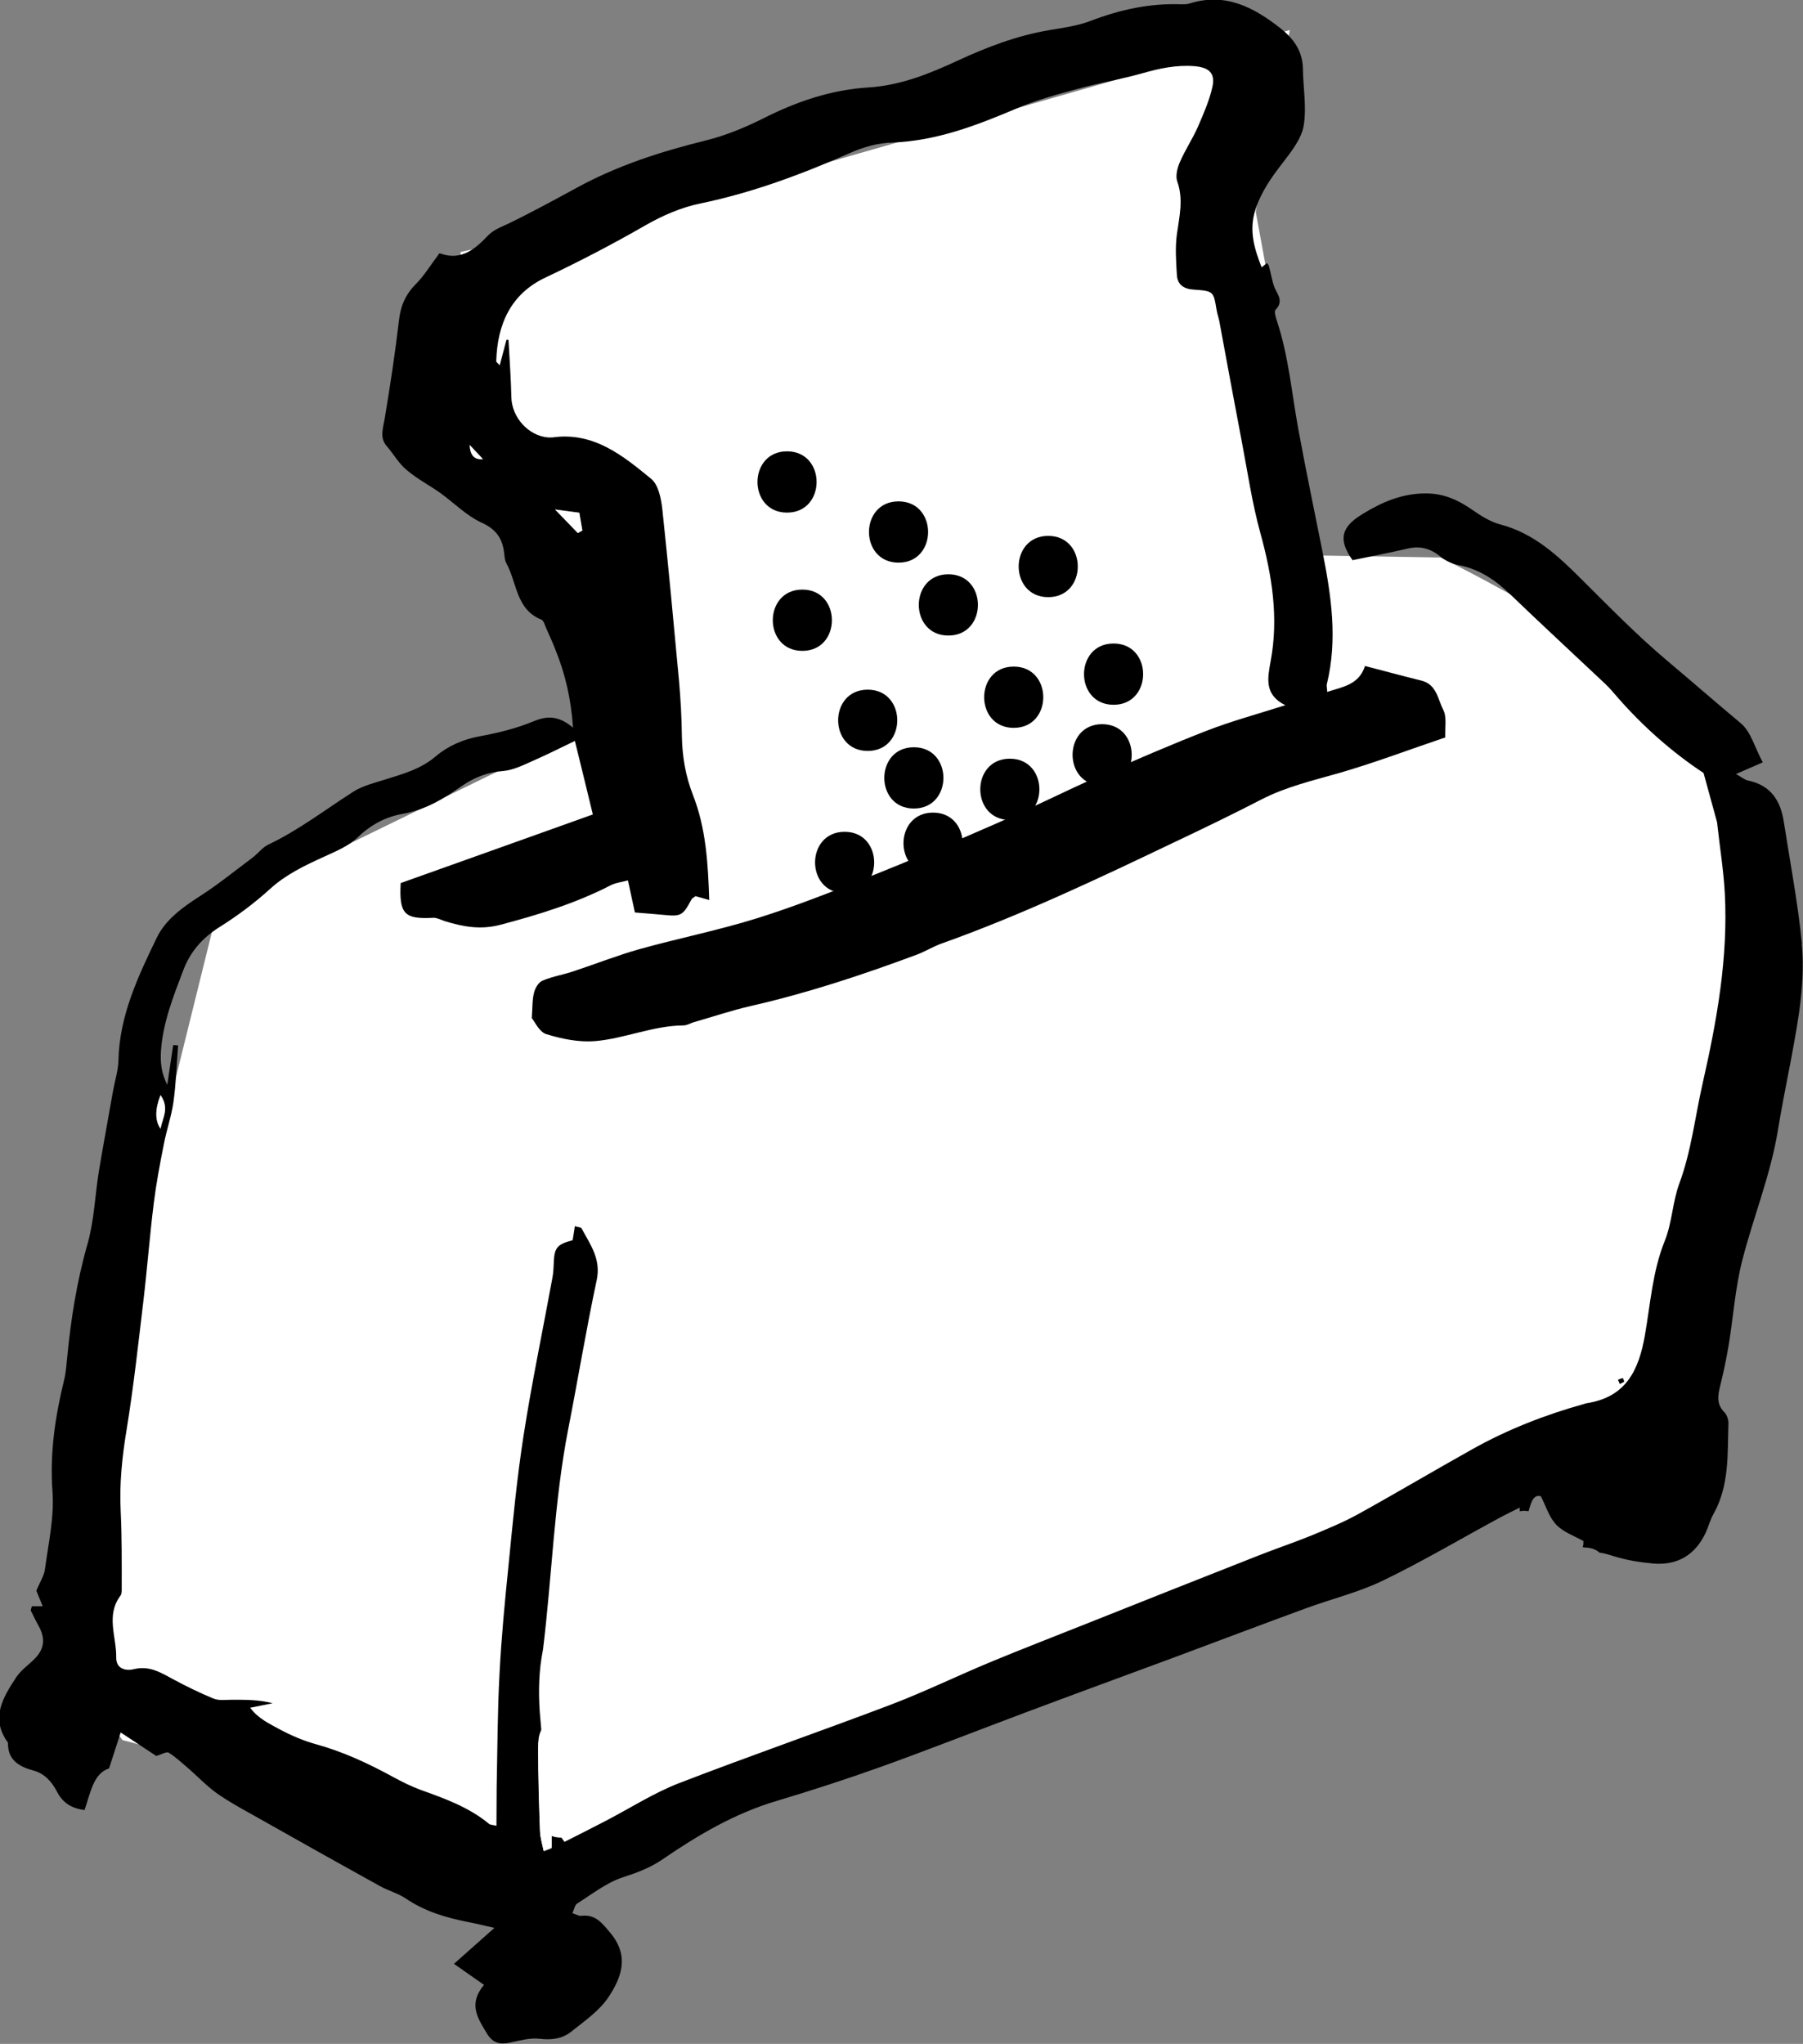 <?xml version="1.0" encoding="UTF-8"?>
<svg id="Layer_2" data-name="Layer 2" xmlns="http://www.w3.org/2000/svg" viewBox="0 0 88.29 100.08">
  <rect x="0" y="0" width="88.29" height="100.08" fill="#808080" stroke="none"/>
  <defs>
    <style>
      .cls-1 {
        fill: #fff;
      }
    </style>
  </defs>
  <g id="Layer_1-2" data-name="Layer 1">
    <g>
      <path class="cls-1" d="M6.02,85.21l20.51,5.43,55.67-21.25s4.77-30.11,2.06-32.98c-4.28-4.54-13.72-9.11-13.72-9.11l-5.97-.1-3.08-16.84,1.67-8.89-28.81,8.25-11.8,2.62,.48,9.48,5.47,3.21,2.11,9.7-19.94,9.72L1.94,79.71l4.07,5.51Z"/>
      <path d="M88.24,46.22c-.2-2-.58-3.99-.89-5.98-.16-1.04-.64-1.79-1.75-2.02-.18-.04-.34-.18-.59-.32,.5-.22,.85-.37,1.31-.57-.39-.72-.58-1.5-1.07-1.91-1.21-1.01-2.39-2.04-3.59-3.05-1.5-1.26-2.85-2.65-4.23-4.02-1.14-1.14-2.32-2.24-3.96-2.67-.5-.13-.98-.44-1.41-.74-.68-.47-1.38-.78-2.24-.78-1.16,0-2.14,.42-3.1,1.01-1.04,.63-1.21,1.24-.49,2.26,.91-.19,1.81-.36,2.71-.57,.61-.14,1.11,0,1.59,.39,.25,.2,.57,.36,.89,.42,1,.19,1.79,.72,2.51,1.41,1.55,1.49,3.13,2.95,4.69,4.42,.22,.21,.41,.44,.61,.67,1.26,1.44,2.69,2.69,4.19,3.68,.23,.85,.44,1.61,.65,2.37,.02,.06,.02,.13,.03,.2,.12,1.1,.3,2.2,.36,3.31,.17,3.17-.39,6.26-1.09,9.34-.37,1.63-.55,3.3-1.14,4.89-.33,.9-.35,1.91-.71,2.8-.6,1.49-.7,3.07-.97,4.61-.3,1.74-.94,3.05-2.86,3.34-.03,0-.06,.02-.1,.03-1.91,.53-3.76,1.25-5.49,2.22-1.88,1.05-3.73,2.15-5.61,3.19-.73,.4-1.51,.72-2.28,1.04-.84,.34-1.7,.63-2.54,.96-2.85,1.12-5.69,2.25-8.53,3.38-1.53,.61-3.06,1.2-4.58,1.83-1.67,.69-3.3,1.49-4.99,2.13-3.43,1.3-6.89,2.5-10.31,3.82-1.24,.48-2.39,1.22-3.58,1.84-.67,.35-1.35,.69-2.04,1.04-.06-.09-.11-.16-.15-.21-.16,0-.32-.02-.47-.08,0,.2,0,.39,0,.59,0,.04-.17,.08-.39,.17-.07-.35-.17-.66-.18-.97-.05-1.34-.09-2.69-.09-4.03,0-.43,.03-.68,.15-.91-.03-.31-.05-.63-.08-.94-.07-1.03-.04-2.05,.16-3.04,.44-3.59,.54-7.21,1.23-10.77,.48-2.44,.88-4.89,1.4-7.32,.22-1.04-.32-1.74-.74-2.53-.03-.06-.18-.06-.33-.11-.04,.25-.07,.47-.11,.69-.74,.19-.89,.36-.92,1.04-.01,.27-.02,.54-.07,.8-.47,2.57-1.01,5.13-1.41,7.71-.33,2.11-.53,4.25-.74,6.38-.18,1.76-.35,3.53-.44,5.3-.1,1.84-.1,3.69-.14,5.53-.01,.62,0,1.24-.01,1.91-.19-.05-.31-.04-.37-.1-.98-.81-2.15-1.23-3.32-1.65-.47-.17-.93-.4-1.37-.64-1.21-.66-2.45-1.24-3.8-1.61-.61-.17-1.21-.43-1.77-.73-.49-.27-1.04-.52-1.43-1.05,.44-.09,.77-.15,1.1-.22-.68-.18-1.35-.17-2.01-.17-.3,0-.63,.05-.89-.06-.68-.28-1.35-.61-2-.96-.59-.32-1.14-.66-1.89-.48-.38,.1-.88,0-.87-.57,.02-1.01-.52-2.06,.21-3.03,.07-.09,.06-.26,.06-.39,0-1.24,.01-2.49-.05-3.73-.07-1.35,.07-2.68,.29-4.01,.34-2.09,.57-4.19,.82-6.29,.19-1.6,.31-3.2,.51-4.8,.12-.96,.3-1.92,.49-2.87,.13-.69,.37-1.37,.47-2.06,.13-.92,.16-1.86,.23-2.79-.08,0-.16-.02-.24-.02-.09,.61-.18,1.22-.29,1.95-.29-.58-.34-1.08-.31-1.63,.09-1.4,.6-2.68,1.09-3.97,.34-.91,.93-1.59,1.77-2.12,.88-.55,1.72-1.18,2.48-1.87,.79-.72,1.72-1.16,2.67-1.59,.57-.26,1.19-.52,1.63-.94,.64-.62,1.36-1,2.2-1.15,1.1-.19,2.01-.74,2.89-1.36,.62-.43,1.27-.68,2.04-.74,.48-.04,.96-.28,1.41-.48,.69-.3,1.36-.64,2.09-.99,.3,1.22,.58,2.35,.88,3.6-3.16,1.13-6.29,2.25-9.41,3.36-.08,1.52,.18,1.78,1.61,1.7,.18,0,.36,.1,.54,.16,.9,.28,1.77,.44,2.74,.18,1.86-.49,3.68-1.05,5.39-1.93,.25-.13,.56-.16,.85-.24,.13,.62,.25,1.15,.34,1.57,.6,.05,1.02,.08,1.44,.12,.81,.08,.91,.03,1.32-.74,.04-.08,.14-.13,.21-.18,.22,.06,.42,.12,.67,.19-.06-1.81-.16-3.52-.8-5.15-.36-.92-.52-1.87-.54-2.86-.01-.91-.06-1.81-.14-2.72-.26-2.81-.52-5.62-.82-8.43-.06-.51-.19-1.17-.54-1.46-1.4-1.15-2.83-2.32-4.85-2.03-.07,0-.13,0-.2,0-.97-.08-1.78-.99-1.8-1.97-.02-.94-.09-1.87-.14-2.81h-.1c-.1,.39-.21,.8-.33,1.25-.1-.12-.17-.16-.17-.2,.05-1.81,.71-3.3,2.41-4.1,1.67-.79,3.3-1.64,4.9-2.56,.84-.48,1.76-.88,2.7-1.07,2.55-.53,4.96-1.43,7.34-2.48,.63-.28,1.34-.48,2.03-.5,2.17-.08,4.12-.83,6.08-1.66,.98-.42,2.02-.7,3.05-.98,1.03-.28,2.09-.46,3.12-.75,.84-.24,1.67-.42,2.56-.35,.7,.06,1.03,.33,.88,1.01-.15,.68-.44,1.33-.72,1.98-.26,.58-.62,1.12-.87,1.7-.13,.29-.23,.69-.13,.96,.31,.88,.1,1.71-.02,2.58-.09,.65-.04,1.33,0,2,.03,.47,.34,.68,.82,.71,.97,.07,.97,.08,1.12,.97,.03,.2,.1,.39,.14,.59,.36,1.95,.72,3.9,1.09,5.84,.29,1.51,.51,3.05,.92,4.53,.57,2.07,.9,4.14,.5,6.27-.15,.83-.32,1.64,.72,2.15-1.38,.44-2.64,.78-3.85,1.25-1.75,.68-3.48,1.43-5.2,2.19-1.72,.76-3.4,1.61-5.12,2.36-2.09,.92-4.2,1.8-6.32,2.65-1.77,.71-3.55,1.41-5.37,1.98-1.89,.59-3.84,.98-5.75,1.51-1.1,.31-2.16,.73-3.25,1.09-.5,.17-1.03,.25-1.52,.46-.19,.08-.36,.37-.41,.59-.09,.34-.07,.7-.11,1.24,.15,.18,.37,.69,.72,.79,.75,.23,1.58,.4,2.36,.34,1.46-.12,2.85-.76,4.35-.77,.16,0,.32-.1,.48-.15,.94-.27,1.86-.58,2.81-.8,2.77-.63,5.46-1.52,8.12-2.51,.41-.15,.79-.39,1.2-.54,3.96-1.41,7.76-3.22,11.55-5.03,1.39-.66,2.78-1.33,4.15-2.04,1.21-.62,2.51-.92,3.8-1.29,1.73-.5,3.41-1.14,5.19-1.74-.02-.47,.09-.99-.1-1.36-.26-.51-.32-1.23-1.05-1.42-.93-.23-1.85-.48-2.78-.72-.29,.92-1.09,1.02-1.85,1.27,0-.18-.04-.28-.02-.37,.54-2.19,.22-4.34-.21-6.5-.4-2.01-.82-4.01-1.19-6.03-.32-1.75-.47-3.53-1.03-5.23-.06-.19-.16-.49-.08-.58,.43-.44,.07-.77-.07-1.15-.11-.31-.16-.65-.25-.98-.01-.06-.06-.11-.1-.16-.07,.06-.14,.11-.26,.21-.36-.92-.63-1.8-.31-2.81,.29-.9,.8-1.61,1.36-2.33,.42-.55,.9-1.16,1.01-1.8,.15-.91-.03-1.87-.04-2.81-.02-.85-.46-1.45-1.09-1.95-1.32-1.04-2.71-1.77-4.46-1.22-.13,.04-.27,.04-.4,.04-1.54-.06-3,.26-4.44,.81-.65,.25-1.36,.34-2.06,.46-1.57,.27-3.04,.83-4.48,1.5-1.38,.64-2.78,1.2-4.32,1.3-1.84,.11-3.54,.69-5.18,1.52-.9,.45-1.85,.84-2.82,1.08-2.19,.54-4.33,1.23-6.32,2.32-1.12,.61-2.24,1.22-3.38,1.77-.36,.17-.69,.28-.99,.6-.59,.62-1.28,1.2-2.27,.85-.08-.03-.19,.04-.1,.02-.43,.57-.72,1.06-1.11,1.45-.5,.5-.76,1.06-.84,1.77-.19,1.63-.44,3.26-.71,4.88-.08,.47-.25,.9,.12,1.32,.33,.38,.58,.84,.96,1.15,.5,.43,1.1,.74,1.64,1.12,.68,.49,1.29,1.12,2.03,1.46,.73,.33,1.03,.79,1.11,1.51,.02,.17,.03,.35,.11,.49,.52,.94,.46,2.25,1.71,2.75,.12,.05,.17,.28,.24,.43,.16,.36,.33,.73,.47,1.1,.46,1.15,.74,2.33,.84,3.76-.71-.6-1.28-.59-1.96-.3-.83,.34-1.72,.56-2.6,.72-.83,.15-1.57,.48-2.17,.99-.73,.62-1.58,.85-2.44,1.12-.54,.17-1.12,.31-1.58,.6-1.38,.88-2.68,1.89-4.18,2.6-.29,.14-.5,.44-.77,.64-.86,.64-1.69,1.32-2.6,1.9-.84,.54-1.66,1.14-2.08,2.01-.92,1.9-1.83,3.82-1.88,6-.01,.5-.17,.99-.26,1.48-.23,1.32-.48,2.64-.7,3.97-.19,1.19-.23,2.42-.56,3.57-.52,1.82-.81,3.67-.99,5.54-.04,.37-.06,.74-.15,1.1-.44,1.8-.71,3.59-.57,5.47,.09,1.25-.2,2.54-.37,3.8-.04,.32-.24,.61-.42,1.05,.06,.14,.18,.44,.31,.76-.23,0-.38,0-.53,0-.02,.1-.07,.18-.05,.22,.13,.27,.27,.54,.41,.8,.3,.57,.25,1.06-.2,1.53-.3,.31-.68,.56-.92,.92-.65,.99-1.29,2.01-.41,3.21-.02,.84,.53,1.17,1.23,1.36,.57,.15,.92,.56,1.17,1.04,.27,.52,.67,.81,1.35,.9,.29-.84,.43-1.79,1.2-2.04,.21-.65,.36-1.11,.57-1.76,.72,.48,1.29,.85,1.74,1.15,.26-.07,.5-.22,.61-.16,.34,.21,.63,.49,.94,.75,.51,.44,.97,.94,1.52,1.31,.72,.49,1.5,.89,2.25,1.32,1.87,1.06,3.75,2.11,5.63,3.15,.41,.23,.88,.35,1.27,.61,.91,.62,1.93,.93,2.99,1.14,.41,.08,.83,.18,1.35,.3-.69,.61-1.27,1.13-1.98,1.76,.54,.38,.97,.68,1.47,1.03-.79,.94-.3,1.65,.15,2.39,.28,.46,.62,.54,1.11,.44,.49-.1,1-.25,1.47-.19,.58,.07,1.1,0,1.53-.34,.65-.52,1.38-1.02,1.83-1.69,.63-.95,1.05-2,.11-3.14-.42-.5-.74-.94-1.45-.85-.11,.01-.24-.07-.42-.13,.09-.2,.12-.4,.23-.47,.73-.46,1.44-1.03,2.25-1.29,.68-.22,1.32-.46,1.91-.86,1.75-1.2,3.56-2.27,5.62-2.88,1.71-.51,3.4-1.06,5.08-1.66,2.34-.84,4.65-1.75,6.97-2.62,2.45-.92,4.91-1.82,7.37-2.73,2.17-.81,4.34-1.63,6.52-2.43,1.26-.46,2.59-.78,3.79-1.37,1.94-.94,3.79-2.04,5.68-3.06,.28-.15,.57-.29,.97-.49,0,.06,0,.12,0,.18,.14-.03,.29-.03,.43,0,.03-.11,.06-.21,.1-.32,.1-.3,.22-.48,.5-.42,.26,.5,.41,1.04,.76,1.4,.34,.36,.87,.54,1.33,.8,0,.11,0,.2-.04,.3,.07,.01,.13,.02,.2,.02,.27,.02,.48,.11,.63,.25,.17,.01,.38,.07,.66,.16,.63,.2,1.31,.31,1.97,.37,1.2,.1,2.07-.44,2.57-1.52,.14-.31,.22-.64,.39-.93,.77-1.39,.67-2.92,.72-4.43,0-.18-.08-.41-.2-.53-.4-.4-.32-.83-.2-1.31,.16-.65,.3-1.31,.41-1.97,.23-1.39,.32-2.81,.67-4.17,.55-2.14,1.4-4.21,1.75-6.41,.31-1.89,.74-3.76,1.02-5.65,.16-1.12,.25-2.29,.14-3.41ZM23,21.79c.22,.23,.44,.47,.65,.69q-.62,.07-.65-.69Zm4.17,3.15c.52,.07,.83,.11,1.19,.16,.05,.31,.1,.59,.15,.87-.07,.04-.15,.08-.22,.12-.32-.33-.64-.67-1.11-1.15ZM7.86,53.62c.45,.65,.1,1.11,0,1.65q-.41-.6,0-1.65Z"/>
      <path d="M79.55,67.65c-.07,.04-.15,.08-.23,.12-.03-.07-.06-.14-.09-.21,.08-.03,.16-.07,.24-.08,.01,0,.04,.1,.07,.18Z"/>
      <path class="cls-1" d="M27,84.12c0,2.15,.02,4.25,.01,6.34,0,.04-.17,.08-.39,.17-.07-.35-.17-.66-.18-.97-.05-1.34-.09-2.69-.09-4.03,0-.77,.11-.98,.65-1.51Z"/>
      <path class="cls-1" d="M7.86,53.62c.45,.65,.1,1.11,0,1.65q-.41-.6,0-1.65Z"/>
      <path class="cls-1" d="M28.29,26.1c-.32-.33-.64-.67-1.11-1.15,.52,.07,.83,.11,1.19,.16,.05,.31,.1,.59,.15,.87-.07,.04-.15,.08-.22,.12Z"/>
      <path class="cls-1" d="M23,21.79c.22,.23,.44,.47,.65,.69q-.62,.07-.65-.69Z"/>
    </g>
    <path class="cls-1" d="M37.97,42.6c1.93,0,1.93-3,0-3s-1.93,3,0,3h0Z"/>
    <path d="M38.54,25.1c1.93,0,1.93-3,0-3s-1.93,3,0,3h0Z"/>
    <path d="M39.29,31.87c1.93,0,1.93-3,0-3s-1.93,3,0,3h0Z"/>
    <path d="M46.44,31.12c1.93,0,1.93-3,0-3s-1.93,3,0,3h0Z"/>
    <path d="M44,27.55c1.93,0,1.93-3,0-3s-1.93,3,0,3h0Z"/>
    <path d="M42.49,36.77c1.93,0,1.93-3,0-3s-1.93,3,0,3h0Z"/>
    <path d="M49.64,35.64c1.93,0,1.93-3,0-3s-1.93,3,0,3h0Z"/>
    <path d="M51.33,29.24c1.93,0,1.93-3,0-3s-1.93,3,0,3h0Z"/>
    <path d="M54.53,34.51c1.93,0,1.93-3,0-3s-1.93,3,0,3h0Z"/>
    <path d="M44.75,39.59c1.93,0,1.93-3,0-3s-1.93,3,0,3h0Z"/>
    <path d="M49.45,40.15c1.93,0,1.93-3,0-3s-1.93,3,0,3h0Z"/>
    <path d="M41.36,43.73c1.93,0,1.93-3,0-3s-1.93,3,0,3h0Z"/>
    <path d="M53.97,38.46c1.93,0,1.93-3,0-3s-1.93,3,0,3h0Z"/>
    <path d="M45.69,42.79c1.93,0,1.93-3,0-3s-1.93,3,0,3h0Z"/>
  </g>
</svg>